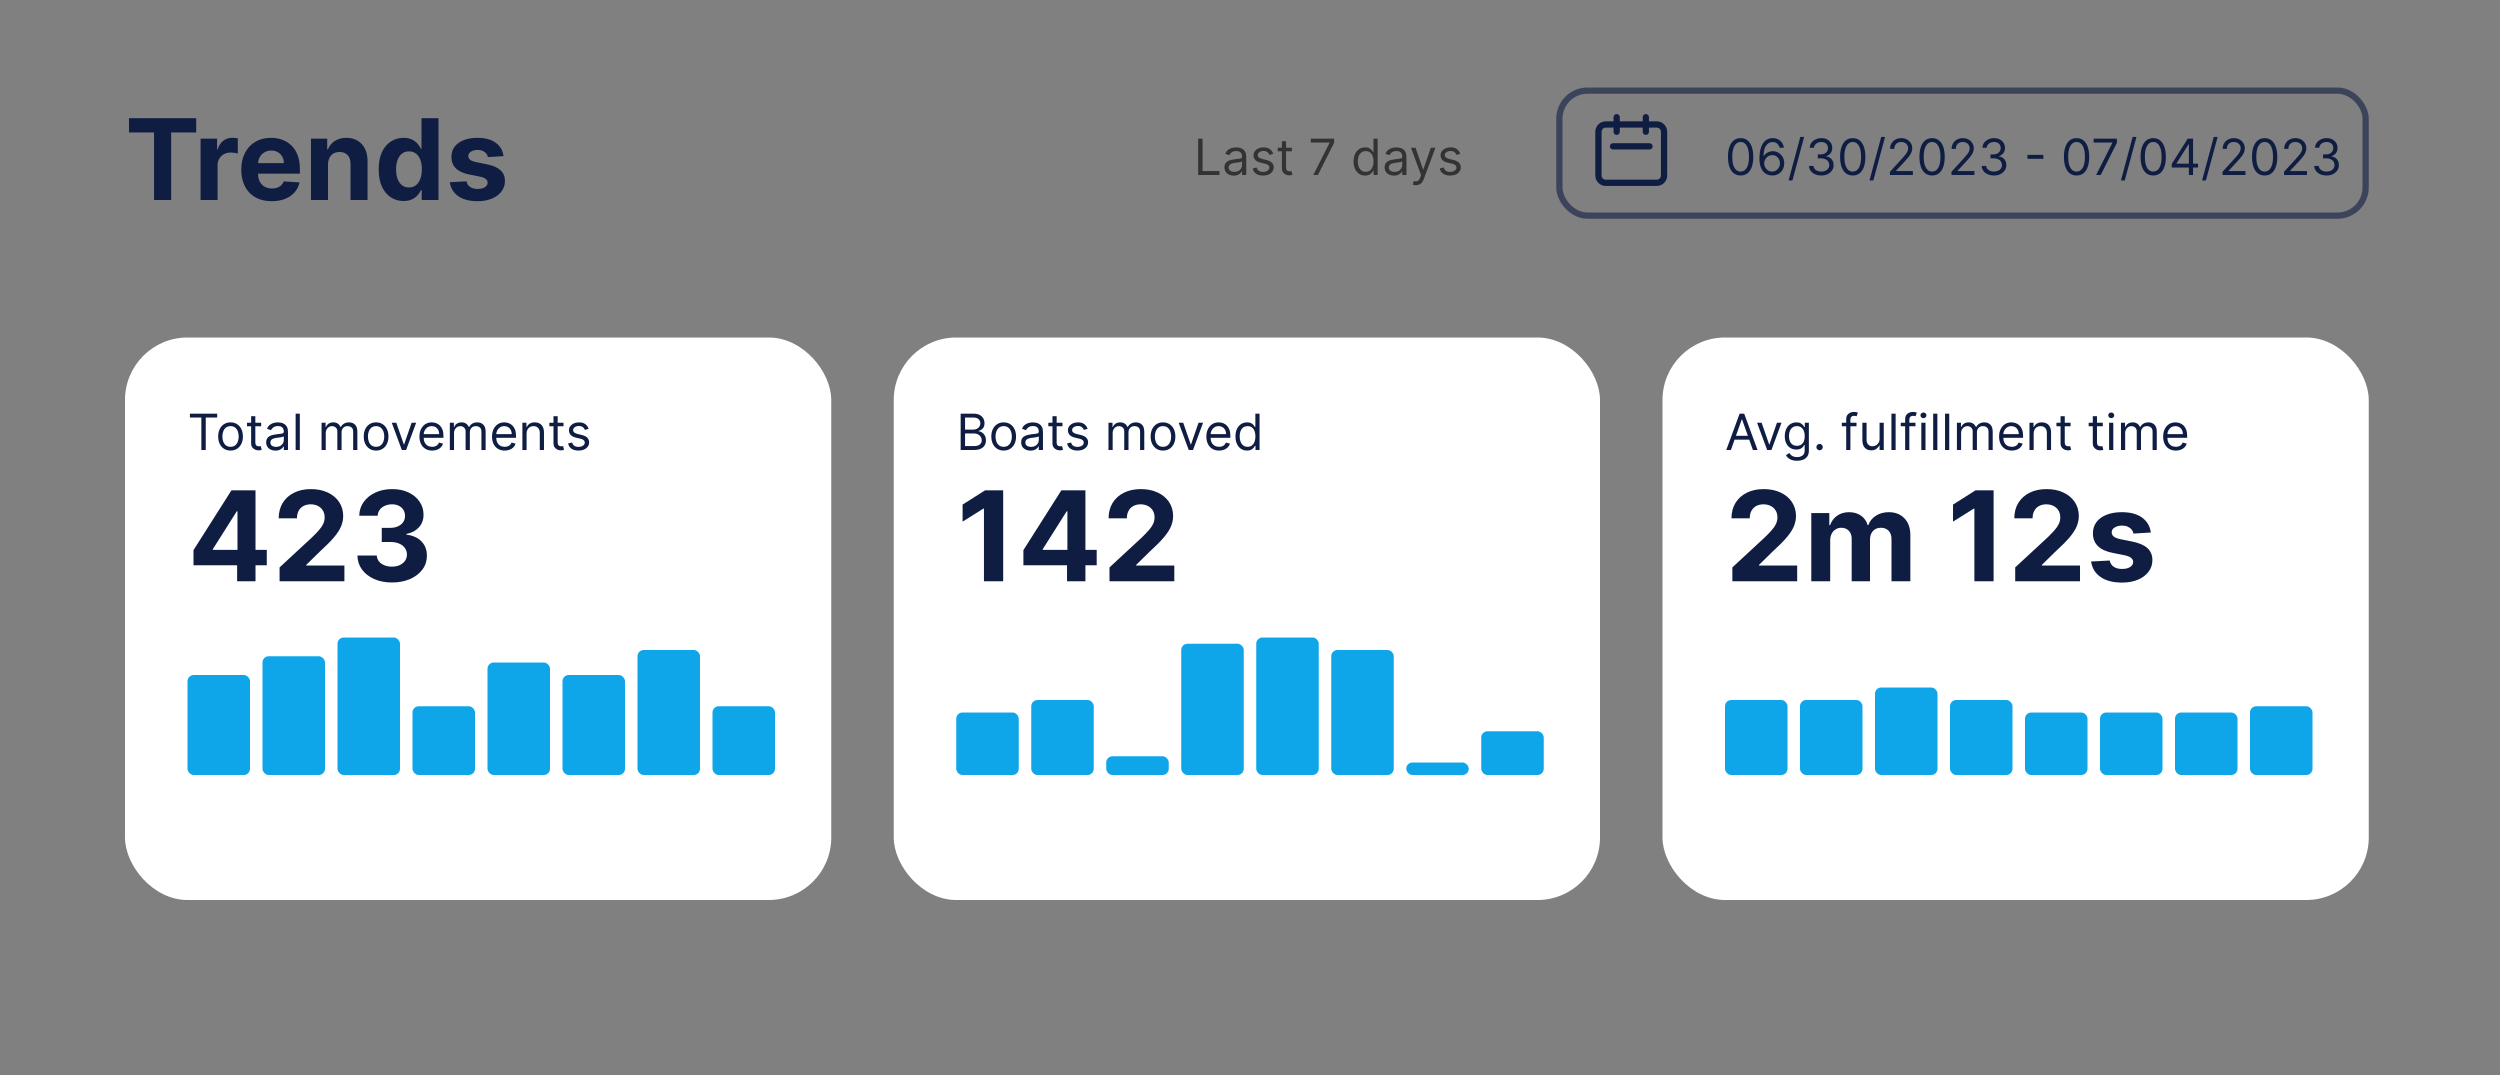 <svg width="400" height="172" viewBox="0 0 400 172" fill="none" xmlns="http://www.w3.org/2000/svg">
<rect x="0" y="0" width="400" height="172" fill="#808080" stroke="none"/>
<rect x="20" y="54" width="113" height="90" rx="10" fill="white"/>
<rect x="143" y="54" width="113" height="90" rx="10" fill="white"/>
<rect x="266" y="54" width="113" height="90" rx="10" fill="white"/>
<path d="M20.639 21.191V18.909H31.391V21.191H27.383V32H24.647V21.191H20.639ZM32.091 32V22.182H34.73V23.895H34.833C35.012 23.285 35.312 22.825 35.734 22.514C36.156 22.199 36.642 22.041 37.191 22.041C37.328 22.041 37.475 22.05 37.633 22.067C37.79 22.084 37.929 22.107 38.048 22.137V24.553C37.92 24.515 37.743 24.481 37.517 24.451C37.291 24.421 37.085 24.406 36.897 24.406C36.497 24.406 36.139 24.494 35.824 24.668C35.512 24.839 35.265 25.077 35.082 25.384C34.903 25.691 34.814 26.045 34.814 26.445V32H32.091ZM43.473 32.192C42.463 32.192 41.594 31.987 40.865 31.578C40.141 31.165 39.583 30.581 39.191 29.827C38.798 29.068 38.602 28.171 38.602 27.136C38.602 26.126 38.798 25.239 39.191 24.477C39.583 23.714 40.134 23.119 40.846 22.693C41.562 22.267 42.401 22.054 43.364 22.054C44.012 22.054 44.615 22.158 45.173 22.367C45.736 22.572 46.226 22.881 46.644 23.294C47.066 23.707 47.394 24.227 47.628 24.854C47.862 25.476 47.98 26.204 47.98 27.04V27.788H39.689V26.1H45.416C45.416 25.708 45.331 25.361 45.161 25.058C44.99 24.756 44.754 24.519 44.451 24.349C44.153 24.174 43.806 24.087 43.409 24.087C42.996 24.087 42.629 24.183 42.31 24.374C41.995 24.562 41.747 24.815 41.568 25.135C41.389 25.45 41.298 25.802 41.294 26.19V27.794C41.294 28.28 41.383 28.7 41.562 29.053C41.745 29.407 42.003 29.68 42.335 29.871C42.668 30.063 43.062 30.159 43.518 30.159C43.821 30.159 44.097 30.116 44.349 30.031C44.6 29.946 44.816 29.818 44.995 29.648C45.173 29.477 45.31 29.268 45.404 29.021L47.922 29.188C47.794 29.793 47.532 30.321 47.136 30.773C46.744 31.22 46.237 31.57 45.614 31.821C44.997 32.068 44.283 32.192 43.473 32.192ZM52.48 26.324V32H49.757V22.182H52.352V23.914H52.467C52.684 23.343 53.048 22.891 53.56 22.559C54.071 22.222 54.691 22.054 55.42 22.054C56.102 22.054 56.696 22.203 57.203 22.501C57.71 22.8 58.105 23.226 58.386 23.78C58.667 24.329 58.808 24.986 58.808 25.749V32H56.085V26.234C56.089 25.634 55.935 25.165 55.624 24.828C55.313 24.487 54.885 24.317 54.34 24.317C53.973 24.317 53.649 24.396 53.368 24.553C53.091 24.711 52.874 24.941 52.716 25.244C52.563 25.542 52.484 25.902 52.48 26.324ZM64.572 32.16C63.826 32.16 63.151 31.968 62.545 31.584C61.945 31.197 61.467 30.628 61.114 29.878C60.764 29.124 60.59 28.199 60.59 27.104C60.59 25.979 60.771 25.043 61.133 24.298C61.495 23.548 61.977 22.987 62.577 22.616C63.182 22.241 63.845 22.054 64.565 22.054C65.115 22.054 65.573 22.148 65.94 22.335C66.31 22.518 66.609 22.749 66.835 23.026C67.065 23.298 67.239 23.567 67.359 23.831H67.442V18.909H70.158V32H67.474V30.428H67.359C67.231 30.7 67.05 30.971 66.815 31.239C66.585 31.504 66.285 31.723 65.914 31.898C65.548 32.072 65.1 32.16 64.572 32.16ZM65.435 29.993C65.874 29.993 66.244 29.874 66.547 29.635C66.854 29.392 67.088 29.053 67.25 28.619C67.416 28.184 67.499 27.675 67.499 27.091C67.499 26.507 67.418 26 67.256 25.57C67.094 25.139 66.86 24.807 66.553 24.572C66.246 24.338 65.874 24.221 65.435 24.221C64.987 24.221 64.61 24.342 64.303 24.585C63.996 24.828 63.764 25.165 63.606 25.595C63.449 26.026 63.37 26.524 63.37 27.091C63.37 27.662 63.449 28.167 63.606 28.606C63.769 29.041 64.001 29.381 64.303 29.629C64.61 29.871 64.987 29.993 65.435 29.993ZM80.566 24.982L78.073 25.135C78.031 24.922 77.939 24.73 77.799 24.56C77.658 24.385 77.472 24.246 77.242 24.144C77.016 24.038 76.746 23.984 76.431 23.984C76.009 23.984 75.653 24.074 75.363 24.253C75.073 24.428 74.928 24.662 74.928 24.956C74.928 25.19 75.022 25.389 75.21 25.55C75.397 25.712 75.719 25.842 76.175 25.94L77.952 26.298C78.906 26.494 79.618 26.81 80.087 27.244C80.556 27.679 80.79 28.25 80.79 28.957C80.79 29.601 80.6 30.166 80.221 30.651C79.846 31.137 79.33 31.516 78.674 31.789C78.022 32.057 77.27 32.192 76.418 32.192C75.118 32.192 74.083 31.921 73.311 31.38C72.544 30.834 72.095 30.093 71.963 29.155L74.641 29.015C74.722 29.411 74.918 29.714 75.229 29.923C75.54 30.127 75.938 30.229 76.424 30.229C76.901 30.229 77.285 30.138 77.575 29.954C77.869 29.767 78.018 29.526 78.022 29.232C78.018 28.985 77.913 28.783 77.709 28.625C77.504 28.463 77.189 28.34 76.763 28.254L75.063 27.916C74.104 27.724 73.39 27.391 72.921 26.918C72.457 26.445 72.225 25.842 72.225 25.109C72.225 24.479 72.395 23.935 72.736 23.479C73.081 23.023 73.565 22.672 74.187 22.425C74.813 22.178 75.546 22.054 76.386 22.054C77.626 22.054 78.602 22.316 79.313 22.84C80.029 23.364 80.447 24.078 80.566 24.982Z" fill="#0F1D43"/>
<path d="M191.705 28V22.182H192.409V27.375H195.114V28H191.705ZM197.398 28.102C197.121 28.102 196.87 28.05 196.645 27.946C196.42 27.84 196.241 27.688 196.108 27.489C195.975 27.288 195.909 27.046 195.909 26.761C195.909 26.511 195.958 26.309 196.057 26.153C196.155 25.996 196.287 25.873 196.452 25.784C196.616 25.695 196.798 25.629 196.997 25.585C197.198 25.54 197.4 25.504 197.602 25.477C197.867 25.443 198.082 25.418 198.247 25.401C198.414 25.382 198.535 25.35 198.611 25.307C198.688 25.263 198.727 25.188 198.727 25.079V25.057C198.727 24.776 198.651 24.559 198.497 24.403C198.346 24.248 198.116 24.171 197.807 24.171C197.487 24.171 197.236 24.241 197.054 24.381C196.872 24.521 196.744 24.671 196.67 24.829L196.034 24.602C196.148 24.337 196.299 24.131 196.489 23.983C196.68 23.833 196.888 23.729 197.114 23.671C197.341 23.61 197.564 23.579 197.784 23.579C197.924 23.579 198.085 23.597 198.267 23.631C198.451 23.663 198.628 23.73 198.798 23.832C198.971 23.935 199.114 24.089 199.227 24.296C199.341 24.502 199.398 24.778 199.398 25.125V28H198.727V27.409H198.693C198.648 27.504 198.572 27.605 198.466 27.713C198.36 27.821 198.219 27.913 198.043 27.989C197.866 28.064 197.652 28.102 197.398 28.102ZM197.5 27.5C197.765 27.5 197.989 27.448 198.17 27.344C198.354 27.24 198.492 27.105 198.585 26.94C198.68 26.776 198.727 26.602 198.727 26.421V25.807C198.699 25.841 198.636 25.872 198.54 25.901C198.445 25.927 198.335 25.951 198.21 25.972C198.087 25.991 197.967 26.008 197.849 26.023C197.734 26.036 197.64 26.047 197.568 26.057C197.394 26.079 197.231 26.116 197.08 26.168C196.93 26.217 196.809 26.292 196.716 26.392C196.625 26.491 196.58 26.625 196.58 26.796C196.58 27.028 196.666 27.204 196.838 27.324C197.012 27.441 197.233 27.5 197.5 27.5ZM203.712 24.614L203.11 24.784C203.072 24.684 203.016 24.586 202.942 24.491C202.871 24.395 202.772 24.315 202.647 24.253C202.522 24.19 202.362 24.159 202.167 24.159C201.9 24.159 201.677 24.221 201.499 24.344C201.323 24.465 201.235 24.619 201.235 24.807C201.235 24.974 201.296 25.105 201.417 25.202C201.538 25.298 201.728 25.379 201.985 25.443L202.633 25.602C203.023 25.697 203.314 25.842 203.505 26.037C203.696 26.23 203.792 26.479 203.792 26.784C203.792 27.034 203.72 27.258 203.576 27.454C203.434 27.651 203.235 27.807 202.979 27.921C202.724 28.034 202.426 28.091 202.087 28.091C201.642 28.091 201.274 27.994 200.982 27.801C200.691 27.608 200.506 27.326 200.428 26.954L201.065 26.796C201.125 27.03 201.24 27.206 201.408 27.324C201.579 27.441 201.801 27.5 202.076 27.5C202.388 27.5 202.637 27.434 202.82 27.301C203.006 27.167 203.099 27.006 203.099 26.818C203.099 26.667 203.046 26.54 202.94 26.438C202.834 26.333 202.671 26.256 202.451 26.204L201.724 26.034C201.324 25.939 201.031 25.793 200.843 25.594C200.657 25.393 200.565 25.142 200.565 24.841C200.565 24.595 200.634 24.377 200.772 24.188C200.912 23.998 201.103 23.849 201.343 23.741C201.585 23.634 201.86 23.579 202.167 23.579C202.599 23.579 202.938 23.674 203.184 23.864C203.432 24.053 203.608 24.303 203.712 24.614ZM206.699 23.636V24.204H204.438V23.636H206.699ZM205.097 22.591H205.767V26.75C205.767 26.939 205.795 27.081 205.849 27.176C205.906 27.269 205.978 27.331 206.065 27.364C206.154 27.394 206.248 27.409 206.347 27.409C206.42 27.409 206.481 27.405 206.528 27.398C206.576 27.388 206.614 27.381 206.642 27.375L206.778 27.977C206.733 27.994 206.67 28.011 206.588 28.028C206.507 28.047 206.403 28.057 206.278 28.057C206.089 28.057 205.903 28.016 205.722 27.935C205.542 27.853 205.392 27.729 205.273 27.562C205.155 27.396 205.097 27.186 205.097 26.932V22.591ZM210.128 28L212.73 22.852V22.807H209.73V22.182H213.457V22.841L210.866 28H210.128ZM218.425 28.091C218.062 28.091 217.741 27.999 217.462 27.815C217.184 27.63 216.966 27.368 216.809 27.031C216.652 26.692 216.573 26.292 216.573 25.829C216.573 25.371 216.652 24.974 216.809 24.636C216.966 24.299 217.185 24.039 217.465 23.855C217.746 23.671 218.069 23.579 218.437 23.579C218.721 23.579 218.945 23.627 219.11 23.722C219.277 23.814 219.404 23.921 219.491 24.04C219.58 24.157 219.649 24.254 219.698 24.329H219.755V22.182H220.425V28H219.778V27.329H219.698C219.649 27.409 219.579 27.509 219.488 27.631C219.397 27.75 219.267 27.857 219.099 27.952C218.93 28.044 218.706 28.091 218.425 28.091ZM218.516 27.489C218.785 27.489 219.013 27.419 219.198 27.278C219.384 27.136 219.525 26.94 219.621 26.69C219.718 26.438 219.766 26.148 219.766 25.818C219.766 25.492 219.719 25.207 219.624 24.963C219.53 24.717 219.389 24.526 219.204 24.389C219.018 24.251 218.789 24.182 218.516 24.182C218.232 24.182 217.996 24.255 217.806 24.401C217.619 24.544 217.478 24.741 217.383 24.989C217.29 25.235 217.244 25.511 217.244 25.818C217.244 26.129 217.291 26.411 217.386 26.665C217.482 26.917 217.624 27.117 217.812 27.267C218.001 27.415 218.236 27.489 218.516 27.489ZM223.031 28.102C222.754 28.102 222.503 28.05 222.278 27.946C222.052 27.84 221.873 27.688 221.741 27.489C221.608 27.288 221.542 27.046 221.542 26.761C221.542 26.511 221.591 26.309 221.69 26.153C221.788 25.996 221.92 25.873 222.085 25.784C222.249 25.695 222.431 25.629 222.63 25.585C222.831 25.54 223.032 25.504 223.235 25.477C223.5 25.443 223.715 25.418 223.88 25.401C224.047 25.382 224.168 25.35 224.244 25.307C224.321 25.263 224.36 25.188 224.36 25.079V25.057C224.36 24.776 224.283 24.559 224.13 24.403C223.978 24.248 223.748 24.171 223.44 24.171C223.12 24.171 222.869 24.241 222.687 24.381C222.505 24.521 222.377 24.671 222.303 24.829L221.667 24.602C221.781 24.337 221.932 24.131 222.121 23.983C222.313 23.833 222.521 23.729 222.746 23.671C222.974 23.61 223.197 23.579 223.417 23.579C223.557 23.579 223.718 23.597 223.9 23.631C224.084 23.663 224.261 23.73 224.431 23.832C224.603 23.935 224.746 24.089 224.86 24.296C224.974 24.502 225.031 24.778 225.031 25.125V28H224.36V27.409H224.326C224.281 27.504 224.205 27.605 224.099 27.713C223.993 27.821 223.852 27.913 223.675 27.989C223.499 28.064 223.284 28.102 223.031 28.102ZM223.133 27.5C223.398 27.5 223.621 27.448 223.803 27.344C223.987 27.24 224.125 27.105 224.218 26.94C224.313 26.776 224.36 26.602 224.36 26.421V25.807C224.332 25.841 224.269 25.872 224.173 25.901C224.078 25.927 223.968 25.951 223.843 25.972C223.72 25.991 223.6 26.008 223.482 26.023C223.367 26.036 223.273 26.047 223.201 26.057C223.027 26.079 222.864 26.116 222.712 26.168C222.563 26.217 222.442 26.292 222.349 26.392C222.258 26.491 222.212 26.625 222.212 26.796C222.212 27.028 222.299 27.204 222.471 27.324C222.645 27.441 222.866 27.5 223.133 27.5ZM226.53 29.636C226.416 29.636 226.315 29.627 226.226 29.608C226.137 29.591 226.075 29.574 226.041 29.557L226.212 28.966C226.375 29.008 226.518 29.023 226.643 29.011C226.768 29 226.879 28.944 226.976 28.844C227.074 28.745 227.164 28.585 227.246 28.364L227.371 28.023L225.757 23.636H226.484L227.689 27.114H227.734L228.939 23.636H229.666L227.814 28.636C227.731 28.862 227.627 29.048 227.504 29.196C227.381 29.346 227.238 29.456 227.075 29.528C226.914 29.6 226.732 29.636 226.53 29.636ZM233.642 24.614L233.04 24.784C233.002 24.684 232.946 24.586 232.872 24.491C232.8 24.395 232.702 24.315 232.577 24.253C232.452 24.19 232.292 24.159 232.097 24.159C231.83 24.159 231.607 24.221 231.429 24.344C231.253 24.465 231.165 24.619 231.165 24.807C231.165 24.974 231.225 25.105 231.347 25.202C231.468 25.298 231.657 25.379 231.915 25.443L232.562 25.602C232.953 25.697 233.243 25.842 233.435 26.037C233.626 26.23 233.722 26.479 233.722 26.784C233.722 27.034 233.65 27.258 233.506 27.454C233.364 27.651 233.165 27.807 232.909 27.921C232.653 28.034 232.356 28.091 232.017 28.091C231.572 28.091 231.204 27.994 230.912 27.801C230.62 27.608 230.436 27.326 230.358 26.954L230.994 26.796C231.055 27.03 231.17 27.206 231.338 27.324C231.509 27.441 231.731 27.5 232.006 27.5C232.318 27.5 232.566 27.434 232.75 27.301C232.936 27.167 233.028 27.006 233.028 26.818C233.028 26.667 232.975 26.54 232.869 26.438C232.763 26.333 232.6 26.256 232.381 26.204L231.653 26.034C231.254 25.939 230.96 25.793 230.773 25.594C230.587 25.393 230.494 25.142 230.494 24.841C230.494 24.595 230.563 24.377 230.702 24.188C230.842 23.998 231.032 23.849 231.273 23.741C231.515 23.634 231.79 23.579 232.097 23.579C232.528 23.579 232.867 23.674 233.114 23.864C233.362 24.053 233.538 24.303 233.642 24.614Z" fill="black" fill-opacity="0.6"/>
<path d="M30.386 66.807V66.182H34.75V66.807H32.92V72H32.216V66.807H30.386ZM36.886 72.091C36.492 72.091 36.147 71.997 35.849 71.81C35.554 71.622 35.323 71.36 35.156 71.023C34.992 70.686 34.909 70.292 34.909 69.841C34.909 69.386 34.992 68.99 35.156 68.651C35.323 68.312 35.554 68.048 35.849 67.861C36.147 67.673 36.492 67.579 36.886 67.579C37.28 67.579 37.625 67.673 37.92 67.861C38.218 68.048 38.449 68.312 38.614 68.651C38.78 68.99 38.864 69.386 38.864 69.841C38.864 70.292 38.78 70.686 38.614 71.023C38.449 71.36 38.218 71.622 37.92 71.81C37.625 71.997 37.28 72.091 36.886 72.091ZM36.886 71.489C37.186 71.489 37.432 71.412 37.625 71.258C37.818 71.105 37.961 70.903 38.054 70.653C38.147 70.403 38.193 70.133 38.193 69.841C38.193 69.549 38.147 69.278 38.054 69.026C37.961 68.774 37.818 68.57 37.625 68.415C37.432 68.26 37.186 68.182 36.886 68.182C36.587 68.182 36.341 68.26 36.148 68.415C35.955 68.57 35.812 68.774 35.719 69.026C35.626 69.278 35.58 69.549 35.58 69.841C35.58 70.133 35.626 70.403 35.719 70.653C35.812 70.903 35.955 71.105 36.148 71.258C36.341 71.412 36.587 71.489 36.886 71.489ZM41.785 67.636V68.204H39.523V67.636H41.785ZM40.182 66.591H40.853V70.75C40.853 70.939 40.88 71.081 40.935 71.176C40.992 71.269 41.064 71.331 41.151 71.364C41.24 71.394 41.334 71.409 41.432 71.409C41.506 71.409 41.567 71.405 41.614 71.398C41.662 71.388 41.7 71.381 41.728 71.375L41.864 71.977C41.819 71.994 41.755 72.011 41.674 72.028C41.593 72.047 41.489 72.057 41.364 72.057C41.175 72.057 40.989 72.016 40.807 71.935C40.628 71.853 40.478 71.729 40.359 71.562C40.241 71.396 40.182 71.186 40.182 70.932V66.591ZM44.077 72.102C43.801 72.102 43.55 72.05 43.325 71.946C43.099 71.84 42.92 71.688 42.788 71.489C42.655 71.288 42.589 71.046 42.589 70.761C42.589 70.511 42.638 70.309 42.736 70.153C42.835 69.996 42.967 69.873 43.131 69.784C43.296 69.695 43.478 69.629 43.677 69.585C43.878 69.54 44.079 69.504 44.282 69.477C44.547 69.443 44.762 69.418 44.927 69.401C45.093 69.382 45.215 69.35 45.291 69.307C45.368 69.263 45.407 69.188 45.407 69.079V69.057C45.407 68.776 45.33 68.559 45.177 68.403C45.025 68.248 44.795 68.171 44.486 68.171C44.166 68.171 43.916 68.24 43.734 68.381C43.552 68.521 43.424 68.671 43.35 68.829L42.714 68.602C42.827 68.337 42.979 68.131 43.168 67.983C43.36 67.833 43.568 67.729 43.793 67.671C44.021 67.61 44.244 67.579 44.464 67.579C44.604 67.579 44.765 67.597 44.947 67.631C45.13 67.663 45.307 67.73 45.478 67.832C45.65 67.935 45.793 68.089 45.907 68.296C46.021 68.502 46.077 68.778 46.077 69.125V72H45.407V71.409H45.373C45.327 71.504 45.252 71.605 45.146 71.713C45.039 71.821 44.898 71.913 44.722 71.989C44.546 72.064 44.331 72.102 44.077 72.102ZM44.18 71.5C44.445 71.5 44.668 71.448 44.85 71.344C45.034 71.24 45.172 71.105 45.265 70.94C45.36 70.776 45.407 70.602 45.407 70.421V69.807C45.379 69.841 45.316 69.872 45.219 69.901C45.125 69.927 45.015 69.951 44.89 69.972C44.767 69.99 44.647 70.008 44.529 70.023C44.414 70.036 44.32 70.047 44.248 70.057C44.074 70.079 43.911 70.117 43.759 70.168C43.61 70.217 43.488 70.292 43.396 70.392C43.305 70.49 43.259 70.625 43.259 70.796C43.259 71.028 43.345 71.204 43.518 71.324C43.692 71.441 43.913 71.5 44.18 71.5ZM47.972 66.182V72H47.301V66.182H47.972ZM51.45 72V67.636H52.097V68.318H52.154C52.245 68.085 52.392 67.904 52.594 67.776C52.797 67.645 53.041 67.579 53.325 67.579C53.612 67.579 53.852 67.645 54.043 67.776C54.236 67.904 54.387 68.085 54.495 68.318H54.541C54.652 68.093 54.82 67.914 55.043 67.781C55.267 67.647 55.535 67.579 55.847 67.579C56.237 67.579 56.557 67.702 56.805 67.946C57.053 68.188 57.177 68.566 57.177 69.079V72H56.506V69.079C56.506 68.758 56.418 68.528 56.242 68.389C56.066 68.251 55.859 68.182 55.62 68.182C55.313 68.182 55.075 68.275 54.907 68.46C54.738 68.644 54.654 68.877 54.654 69.159V72H53.972V69.011C53.972 68.763 53.892 68.563 53.731 68.412C53.57 68.258 53.362 68.182 53.109 68.182C52.934 68.182 52.772 68.228 52.62 68.321C52.47 68.414 52.349 68.543 52.256 68.707C52.166 68.87 52.12 69.059 52.12 69.273V72H51.45ZM60.175 72.091C59.782 72.091 59.436 71.997 59.139 71.81C58.843 71.622 58.612 71.36 58.445 71.023C58.281 70.686 58.198 70.292 58.198 69.841C58.198 69.386 58.281 68.99 58.445 68.651C58.612 68.312 58.843 68.048 59.139 67.861C59.436 67.673 59.782 67.579 60.175 67.579C60.569 67.579 60.914 67.673 61.209 67.861C61.507 68.048 61.738 68.312 61.903 68.651C62.069 68.99 62.153 69.386 62.153 69.841C62.153 70.292 62.069 70.686 61.903 71.023C61.738 71.36 61.507 71.622 61.209 71.81C60.914 71.997 60.569 72.091 60.175 72.091ZM60.175 71.489C60.475 71.489 60.721 71.412 60.914 71.258C61.107 71.105 61.25 70.903 61.343 70.653C61.436 70.403 61.482 70.133 61.482 69.841C61.482 69.549 61.436 69.278 61.343 69.026C61.25 68.774 61.107 68.57 60.914 68.415C60.721 68.26 60.475 68.182 60.175 68.182C59.876 68.182 59.63 68.26 59.437 68.415C59.244 68.57 59.101 68.774 59.008 69.026C58.915 69.278 58.869 69.549 58.869 69.841C58.869 70.133 58.915 70.403 59.008 70.653C59.101 70.903 59.244 71.105 59.437 71.258C59.63 71.412 59.876 71.489 60.175 71.489ZM66.588 67.636L64.974 72H64.293L62.679 67.636H63.406L64.611 71.114H64.656L65.861 67.636H66.588ZM69.146 72.091C68.726 72.091 68.363 71.998 68.058 71.812C67.755 71.625 67.521 71.364 67.356 71.028C67.194 70.691 67.112 70.299 67.112 69.852C67.112 69.405 67.194 69.011 67.356 68.671C67.521 68.328 67.751 68.061 68.044 67.869C68.34 67.676 68.684 67.579 69.078 67.579C69.305 67.579 69.53 67.617 69.751 67.693C69.973 67.769 70.175 67.892 70.356 68.062C70.538 68.231 70.683 68.454 70.791 68.733C70.899 69.011 70.953 69.354 70.953 69.761V70.046H67.59V69.466H70.271C70.271 69.22 70.222 69 70.124 68.807C70.027 68.614 69.889 68.461 69.709 68.349C69.531 68.238 69.32 68.182 69.078 68.182C68.811 68.182 68.58 68.248 68.385 68.381C68.192 68.511 68.043 68.682 67.939 68.892C67.835 69.102 67.783 69.328 67.783 69.568V69.954C67.783 70.284 67.84 70.563 67.953 70.793C68.069 71.02 68.229 71.193 68.433 71.312C68.638 71.43 68.876 71.489 69.146 71.489C69.322 71.489 69.481 71.464 69.624 71.415C69.767 71.364 69.892 71.288 69.996 71.188C70.1 71.085 70.18 70.958 70.237 70.807L70.885 70.989C70.817 71.208 70.702 71.401 70.541 71.568C70.38 71.733 70.181 71.862 69.945 71.954C69.708 72.046 69.442 72.091 69.146 72.091ZM71.973 72V67.636H72.621V68.318H72.678C72.769 68.085 72.915 67.904 73.118 67.776C73.32 67.645 73.564 67.579 73.848 67.579C74.136 67.579 74.376 67.645 74.567 67.776C74.76 67.904 74.91 68.085 75.019 68.318H75.064C75.176 68.093 75.343 67.914 75.567 67.781C75.79 67.647 76.058 67.579 76.371 67.579C76.761 67.579 77.08 67.702 77.328 67.946C77.576 68.188 77.7 68.566 77.7 69.079V72H77.03V69.079C77.03 68.758 76.942 68.528 76.766 68.389C76.59 68.251 76.382 68.182 76.144 68.182C75.837 68.182 75.599 68.275 75.43 68.46C75.262 68.644 75.178 68.877 75.178 69.159V72H74.496V69.011C74.496 68.763 74.415 68.563 74.254 68.412C74.093 68.258 73.886 68.182 73.632 68.182C73.458 68.182 73.295 68.228 73.144 68.321C72.994 68.414 72.873 68.543 72.78 68.707C72.689 68.87 72.644 69.059 72.644 69.273V72H71.973ZM80.756 72.091C80.335 72.091 79.972 71.998 79.668 71.812C79.365 71.625 79.131 71.364 78.966 71.028C78.803 70.691 78.722 70.299 78.722 69.852C78.722 69.405 78.803 69.011 78.966 68.671C79.131 68.328 79.36 68.061 79.653 67.869C79.949 67.676 80.294 67.579 80.688 67.579C80.915 67.579 81.139 67.617 81.361 67.693C81.582 67.769 81.784 67.892 81.966 68.062C82.148 68.231 82.293 68.454 82.401 68.733C82.508 69.011 82.562 69.354 82.562 69.761V70.046H79.199V69.466H81.881C81.881 69.22 81.831 69 81.733 68.807C81.636 68.614 81.498 68.461 81.318 68.349C81.14 68.238 80.93 68.182 80.688 68.182C80.421 68.182 80.189 68.248 79.994 68.381C79.801 68.511 79.653 68.682 79.548 68.892C79.444 69.102 79.392 69.328 79.392 69.568V69.954C79.392 70.284 79.449 70.563 79.562 70.793C79.678 71.02 79.838 71.193 80.043 71.312C80.247 71.43 80.485 71.489 80.756 71.489C80.932 71.489 81.091 71.464 81.233 71.415C81.377 71.364 81.501 71.288 81.605 71.188C81.709 71.085 81.79 70.958 81.847 70.807L82.494 70.989C82.426 71.208 82.312 71.401 82.151 71.568C81.99 71.733 81.791 71.862 81.554 71.954C81.317 72.046 81.051 72.091 80.756 72.091ZM84.253 69.375V72H83.582V67.636H84.23V68.318H84.287C84.389 68.097 84.544 67.919 84.753 67.784C84.961 67.648 85.23 67.579 85.56 67.579C85.855 67.579 86.114 67.64 86.335 67.761C86.557 67.881 86.729 68.062 86.852 68.307C86.975 68.549 87.037 68.856 87.037 69.227V72H86.367V69.273C86.367 68.93 86.278 68.663 86.099 68.472C85.921 68.278 85.677 68.182 85.367 68.182C85.153 68.182 84.961 68.228 84.793 68.321C84.626 68.414 84.494 68.549 84.398 68.727C84.301 68.905 84.253 69.121 84.253 69.375ZM90.16 67.636V68.204H87.898V67.636H90.16ZM88.558 66.591H89.228V70.75C89.228 70.939 89.255 71.081 89.31 71.176C89.367 71.269 89.439 71.331 89.526 71.364C89.615 71.394 89.709 71.409 89.808 71.409C89.881 71.409 89.942 71.405 89.989 71.398C90.037 71.388 90.075 71.381 90.103 71.375L90.239 71.977C90.194 71.994 90.13 72.011 90.049 72.028C89.968 72.047 89.864 72.057 89.739 72.057C89.55 72.057 89.364 72.016 89.183 71.935C89.003 71.853 88.853 71.729 88.734 71.562C88.616 71.396 88.558 71.186 88.558 70.932V66.591ZM94.181 68.614L93.579 68.784C93.541 68.684 93.485 68.586 93.411 68.492C93.339 68.395 93.241 68.315 93.116 68.253C92.991 68.19 92.831 68.159 92.636 68.159C92.369 68.159 92.146 68.221 91.968 68.344C91.792 68.465 91.704 68.619 91.704 68.807C91.704 68.974 91.764 69.105 91.886 69.202C92.007 69.298 92.196 69.379 92.454 69.443L93.102 69.602C93.492 69.697 93.782 69.842 93.974 70.037C94.165 70.23 94.261 70.479 94.261 70.784C94.261 71.034 94.189 71.258 94.045 71.454C93.903 71.651 93.704 71.807 93.448 71.921C93.192 72.034 92.895 72.091 92.556 72.091C92.111 72.091 91.743 71.994 91.451 71.801C91.159 71.608 90.975 71.326 90.897 70.954L91.533 70.796C91.594 71.03 91.709 71.206 91.877 71.324C92.048 71.441 92.27 71.5 92.545 71.5C92.857 71.5 93.105 71.434 93.289 71.301C93.475 71.167 93.567 71.006 93.567 70.818C93.567 70.667 93.514 70.54 93.408 70.438C93.302 70.333 93.139 70.256 92.92 70.204L92.192 70.034C91.793 69.939 91.499 69.793 91.312 69.594C91.126 69.393 91.033 69.142 91.033 68.841C91.033 68.595 91.103 68.377 91.241 68.188C91.381 67.998 91.571 67.849 91.812 67.742C92.054 67.633 92.329 67.579 92.636 67.579C93.067 67.579 93.406 67.674 93.653 67.864C93.901 68.053 94.077 68.303 94.181 68.614Z" fill="#0F1D43"/>
<path d="M30.959 90.443V88.021L37.031 78.454H39.119V81.807H37.883L34.055 87.865V87.979H42.685V90.443H30.959ZM37.94 93V89.704L37.997 88.632V78.454H40.881V93H37.94ZM44.734 93V90.784L49.911 85.99C50.352 85.564 50.721 85.18 51.019 84.84C51.322 84.499 51.552 84.165 51.708 83.838C51.864 83.507 51.943 83.149 51.943 82.766C51.943 82.34 51.845 81.972 51.651 81.665C51.457 81.352 51.192 81.113 50.856 80.947C50.52 80.777 50.139 80.692 49.712 80.692C49.267 80.692 48.879 80.782 48.548 80.962C48.216 81.142 47.961 81.4 47.781 81.736C47.601 82.072 47.511 82.472 47.511 82.936H44.592C44.592 81.984 44.807 81.158 45.238 80.457C45.669 79.757 46.273 79.215 47.049 78.831C47.825 78.447 48.72 78.256 49.734 78.256C50.775 78.256 51.682 78.44 52.454 78.81C53.23 79.174 53.834 79.681 54.265 80.329C54.696 80.978 54.911 81.722 54.911 82.56C54.911 83.109 54.802 83.651 54.584 84.186C54.371 84.721 53.99 85.315 53.441 85.969C52.892 86.617 52.118 87.396 51.119 88.305L48.995 90.386V90.486H55.103V93H44.734ZM62.708 93.199C61.647 93.199 60.703 93.017 59.874 92.652C59.05 92.283 58.399 91.776 57.921 91.132C57.447 90.483 57.203 89.735 57.189 88.888H60.286C60.305 89.243 60.421 89.555 60.634 89.825C60.852 90.09 61.141 90.296 61.5 90.443C61.86 90.59 62.265 90.663 62.715 90.663C63.184 90.663 63.598 90.581 63.958 90.415C64.318 90.249 64.599 90.019 64.803 89.726C65.007 89.432 65.108 89.094 65.108 88.71C65.108 88.322 64.999 87.979 64.782 87.68C64.569 87.377 64.261 87.141 63.858 86.97C63.461 86.8 62.987 86.715 62.438 86.715H61.081V84.456H62.438C62.902 84.456 63.311 84.376 63.666 84.215C64.026 84.053 64.306 83.831 64.505 83.547C64.704 83.258 64.803 82.922 64.803 82.538C64.803 82.174 64.715 81.854 64.54 81.579C64.37 81.3 64.128 81.082 63.816 80.926C63.508 80.77 63.148 80.692 62.736 80.692C62.319 80.692 61.938 80.767 61.593 80.919C61.247 81.066 60.97 81.276 60.762 81.551C60.553 81.826 60.442 82.148 60.428 82.517H57.48C57.495 81.679 57.734 80.94 58.198 80.301C58.662 79.662 59.287 79.162 60.073 78.803C60.864 78.438 61.756 78.256 62.75 78.256C63.754 78.256 64.632 78.438 65.385 78.803C66.138 79.167 66.723 79.66 67.14 80.28C67.561 80.895 67.769 81.587 67.765 82.354C67.769 83.168 67.516 83.847 67.005 84.392C66.498 84.937 65.838 85.282 65.023 85.429V85.543C66.093 85.68 66.908 86.052 67.466 86.658C68.03 87.259 68.309 88.012 68.304 88.916C68.309 89.745 68.07 90.481 67.587 91.125C67.109 91.769 66.448 92.276 65.606 92.645C64.763 93.014 63.797 93.199 62.708 93.199Z" fill="#0F1D43"/>
<path d="M160.507 78.454V93H157.432V81.374H157.347L154.016 83.462V80.734L157.616 78.454H160.507ZM163.744 90.443V88.021L169.816 78.454H171.904V81.807H170.669L166.841 87.865V87.979H175.47V90.443H163.744ZM170.725 93V89.704L170.782 88.632V78.454H173.666V93H170.725ZM177.519 93V90.784L182.696 85.99C183.137 85.564 183.506 85.18 183.804 84.84C184.107 84.499 184.337 84.165 184.493 83.838C184.65 83.507 184.728 83.149 184.728 82.766C184.728 82.34 184.631 81.972 184.436 81.665C184.242 81.352 183.977 81.113 183.641 80.947C183.305 80.777 182.924 80.692 182.498 80.692C182.052 80.692 181.664 80.782 181.333 80.962C181.001 81.142 180.746 81.4 180.566 81.736C180.386 82.072 180.296 82.472 180.296 82.936H177.377C177.377 81.984 177.592 81.158 178.023 80.457C178.454 79.757 179.058 79.215 179.834 78.831C180.611 78.447 181.506 78.256 182.519 78.256C183.56 78.256 184.467 78.44 185.239 78.81C186.016 79.174 186.619 79.681 187.05 80.329C187.481 80.978 187.696 81.722 187.696 82.56C187.696 83.109 187.587 83.651 187.37 84.186C187.157 84.721 186.775 85.315 186.226 85.969C185.677 86.617 184.903 87.396 183.904 88.305L181.78 90.386V90.486H187.888V93H177.519Z" fill="#0F1D43"/>
<path d="M277.179 93V90.784L282.357 85.99C282.797 85.564 283.166 85.18 283.464 84.84C283.768 84.499 283.997 84.165 284.153 83.838C284.31 83.507 284.388 83.149 284.388 82.766C284.388 82.34 284.291 81.972 284.097 81.665C283.902 81.352 283.637 81.113 283.301 80.947C282.965 80.777 282.584 80.692 282.158 80.692C281.713 80.692 281.324 80.782 280.993 80.962C280.661 81.142 280.406 81.4 280.226 81.736C280.046 82.072 279.956 82.472 279.956 82.936H277.037C277.037 81.984 277.252 81.158 277.683 80.457C278.114 79.757 278.718 79.215 279.494 78.831C280.271 78.447 281.166 78.256 282.179 78.256C283.221 78.256 284.127 78.44 284.899 78.81C285.676 79.174 286.279 79.681 286.71 80.329C287.141 80.978 287.357 81.722 287.357 82.56C287.357 83.109 287.248 83.651 287.03 84.186C286.817 84.721 286.436 85.315 285.886 85.969C285.337 86.617 284.563 87.396 283.564 88.305L281.44 90.386V90.486H287.548V93H277.179ZM289.805 93V82.091H292.689V84.016H292.816C293.044 83.376 293.422 82.872 293.953 82.503C294.483 82.133 295.118 81.949 295.856 81.949C296.604 81.949 297.241 82.136 297.767 82.51C298.292 82.879 298.643 83.381 298.818 84.016H298.931C299.154 83.391 299.556 82.891 300.139 82.517C300.726 82.138 301.42 81.949 302.22 81.949C303.238 81.949 304.064 82.273 304.699 82.922C305.338 83.566 305.657 84.48 305.657 85.663V93H302.639V86.26C302.639 85.654 302.478 85.199 302.156 84.896C301.834 84.593 301.431 84.442 300.949 84.442C300.399 84.442 299.971 84.617 299.663 84.967C299.355 85.313 299.201 85.77 299.201 86.338V93H296.268V86.196C296.268 85.661 296.114 85.235 295.806 84.918C295.503 84.6 295.103 84.442 294.606 84.442C294.27 84.442 293.967 84.527 293.697 84.697C293.432 84.863 293.221 85.097 293.065 85.401C292.909 85.699 292.831 86.049 292.831 86.452V93H289.805ZM318.976 78.454V93H315.901V81.374H315.815L312.484 83.462V80.734L316.085 78.454H318.976ZM322.433 93V90.784L327.61 85.99C328.051 85.564 328.42 85.18 328.718 84.84C329.021 84.499 329.251 84.165 329.407 83.838C329.564 83.507 329.642 83.149 329.642 82.766C329.642 82.34 329.545 81.972 329.35 81.665C329.156 81.352 328.891 81.113 328.555 80.947C328.219 80.777 327.838 80.692 327.412 80.692C326.967 80.692 326.578 80.782 326.247 80.962C325.915 81.142 325.66 81.4 325.48 81.736C325.3 82.072 325.21 82.472 325.21 82.936H322.291C322.291 81.984 322.506 81.158 322.937 80.457C323.368 79.757 323.972 79.215 324.748 78.831C325.525 78.447 326.42 78.256 327.433 78.256C328.475 78.256 329.381 78.44 330.153 78.81C330.93 79.174 331.533 79.681 331.964 80.329C332.395 80.978 332.61 81.722 332.61 82.56C332.61 83.109 332.502 83.651 332.284 84.186C332.071 84.721 331.69 85.315 331.14 85.969C330.591 86.617 329.817 87.396 328.818 88.305L326.694 90.386V90.486H332.802V93H322.433ZM344.136 85.202L341.366 85.372C341.318 85.135 341.217 84.922 341.06 84.733C340.904 84.539 340.698 84.385 340.442 84.271C340.192 84.153 339.891 84.094 339.54 84.094C339.072 84.094 338.676 84.193 338.354 84.392C338.032 84.586 337.871 84.847 337.871 85.173C337.871 85.434 337.976 85.654 338.184 85.834C338.392 86.014 338.75 86.158 339.256 86.267L341.231 86.665C342.291 86.883 343.082 87.233 343.603 87.716C344.124 88.199 344.384 88.833 344.384 89.619C344.384 90.334 344.174 90.962 343.752 91.501C343.335 92.041 342.763 92.463 342.033 92.766C341.309 93.064 340.473 93.213 339.526 93.213C338.082 93.213 336.932 92.912 336.075 92.311C335.222 91.705 334.723 90.881 334.576 89.84L337.552 89.683C337.642 90.124 337.86 90.46 338.205 90.692C338.551 90.919 338.994 91.033 339.533 91.033C340.064 91.033 340.49 90.931 340.812 90.727C341.138 90.519 341.304 90.251 341.309 89.925C341.304 89.65 341.188 89.425 340.961 89.25C340.734 89.07 340.383 88.933 339.91 88.838L338.021 88.462C336.955 88.249 336.162 87.879 335.641 87.354C335.125 86.828 334.867 86.158 334.867 85.344C334.867 84.643 335.057 84.039 335.435 83.533C335.819 83.026 336.356 82.635 337.048 82.361C337.744 82.086 338.558 81.949 339.491 81.949C340.869 81.949 341.953 82.24 342.744 82.822C343.539 83.405 344.003 84.198 344.136 85.202Z" fill="#0F1D43"/>
<path d="M153.705 72V66.182H155.739C156.144 66.182 156.478 66.252 156.741 66.392C157.005 66.53 157.201 66.717 157.33 66.952C157.458 67.185 157.523 67.443 157.523 67.727C157.523 67.977 157.478 68.184 157.389 68.347C157.302 68.51 157.187 68.638 157.043 68.733C156.901 68.828 156.746 68.898 156.58 68.943V69C156.758 69.011 156.937 69.074 157.116 69.188C157.296 69.301 157.447 69.464 157.568 69.676C157.689 69.888 157.75 70.148 157.75 70.454C157.75 70.746 157.684 71.008 157.551 71.242C157.419 71.474 157.209 71.659 156.923 71.796C156.637 71.932 156.265 72 155.807 72H153.705ZM154.409 71.375H155.807C156.267 71.375 156.594 71.286 156.787 71.108C156.982 70.928 157.08 70.71 157.08 70.454C157.08 70.258 157.029 70.076 156.929 69.909C156.829 69.74 156.686 69.606 156.5 69.506C156.314 69.403 156.095 69.352 155.841 69.352H154.409V71.375ZM154.409 68.739H155.716C155.928 68.739 156.119 68.697 156.29 68.614C156.462 68.53 156.598 68.413 156.699 68.261C156.801 68.11 156.852 67.932 156.852 67.727C156.852 67.472 156.763 67.255 156.585 67.077C156.407 66.897 156.125 66.807 155.739 66.807H154.409V68.739ZM160.589 72.091C160.196 72.091 159.85 71.997 159.553 71.81C159.257 71.622 159.026 71.36 158.859 71.023C158.695 70.686 158.612 70.292 158.612 69.841C158.612 69.386 158.695 68.99 158.859 68.651C159.026 68.312 159.257 68.048 159.553 67.861C159.85 67.673 160.196 67.579 160.589 67.579C160.983 67.579 161.328 67.673 161.624 67.861C161.921 68.048 162.152 68.312 162.317 68.651C162.483 68.99 162.567 69.386 162.567 69.841C162.567 70.292 162.483 70.686 162.317 71.023C162.152 71.36 161.921 71.622 161.624 71.81C161.328 71.997 160.983 72.091 160.589 72.091ZM160.589 71.489C160.889 71.489 161.135 71.412 161.328 71.258C161.521 71.105 161.664 70.903 161.757 70.653C161.85 70.403 161.896 70.133 161.896 69.841C161.896 69.549 161.85 69.278 161.757 69.026C161.664 68.774 161.521 68.57 161.328 68.415C161.135 68.26 160.889 68.182 160.589 68.182C160.29 68.182 160.044 68.26 159.851 68.415C159.658 68.57 159.515 68.774 159.422 69.026C159.329 69.278 159.283 69.549 159.283 69.841C159.283 70.133 159.329 70.403 159.422 70.653C159.515 70.903 159.658 71.105 159.851 71.258C160.044 71.412 160.29 71.489 160.589 71.489ZM164.874 72.102C164.598 72.102 164.347 72.05 164.121 71.946C163.896 71.84 163.717 71.688 163.585 71.489C163.452 71.288 163.386 71.046 163.386 70.761C163.386 70.511 163.435 70.309 163.533 70.153C163.632 69.996 163.763 69.873 163.928 69.784C164.093 69.695 164.275 69.629 164.474 69.585C164.674 69.54 164.876 69.504 165.079 69.477C165.344 69.443 165.559 69.418 165.724 69.401C165.89 69.382 166.012 69.35 166.087 69.307C166.165 69.263 166.204 69.188 166.204 69.079V69.057C166.204 68.776 166.127 68.559 165.974 68.403C165.822 68.248 165.592 68.171 165.283 68.171C164.963 68.171 164.712 68.24 164.531 68.381C164.349 68.521 164.221 68.671 164.147 68.829L163.511 68.602C163.624 68.337 163.776 68.131 163.965 67.983C164.156 67.833 164.365 67.729 164.59 67.671C164.817 67.61 165.041 67.579 165.261 67.579C165.401 67.579 165.562 67.597 165.744 67.631C165.927 67.663 166.104 67.73 166.275 67.832C166.447 67.935 166.59 68.089 166.704 68.296C166.817 68.502 166.874 68.778 166.874 69.125V72H166.204V71.409H166.17C166.124 71.504 166.049 71.605 165.942 71.713C165.836 71.821 165.695 71.913 165.519 71.989C165.343 72.064 165.128 72.102 164.874 72.102ZM164.977 71.5C165.242 71.5 165.465 71.448 165.647 71.344C165.831 71.24 165.969 71.105 166.062 70.94C166.156 70.776 166.204 70.602 166.204 70.421V69.807C166.175 69.841 166.113 69.872 166.016 69.901C165.922 69.927 165.812 69.951 165.687 69.972C165.564 69.99 165.443 70.008 165.326 70.023C165.21 70.036 165.117 70.047 165.045 70.057C164.871 70.079 164.708 70.117 164.556 70.168C164.406 70.217 164.285 70.292 164.192 70.392C164.102 70.49 164.056 70.625 164.056 70.796C164.056 71.028 164.142 71.204 164.315 71.324C164.489 71.441 164.71 71.5 164.977 71.5ZM169.996 67.636V68.204H167.734V67.636H169.996ZM168.393 66.591H169.064V70.75C169.064 70.939 169.091 71.081 169.146 71.176C169.203 71.269 169.275 71.331 169.362 71.364C169.451 71.394 169.545 71.409 169.643 71.409C169.717 71.409 169.778 71.405 169.825 71.398C169.873 71.388 169.911 71.381 169.939 71.375L170.075 71.977C170.03 71.994 169.966 72.011 169.885 72.028C169.804 72.047 169.7 72.057 169.575 72.057C169.386 72.057 169.2 72.016 169.018 71.935C168.839 71.853 168.689 71.729 168.57 71.562C168.452 71.396 168.393 71.186 168.393 70.932V66.591ZM174.017 68.614L173.415 68.784C173.377 68.684 173.321 68.586 173.247 68.492C173.175 68.395 173.077 68.315 172.952 68.253C172.827 68.19 172.667 68.159 172.472 68.159C172.205 68.159 171.982 68.221 171.804 68.344C171.628 68.465 171.54 68.619 171.54 68.807C171.54 68.974 171.6 69.105 171.722 69.202C171.843 69.298 172.032 69.379 172.29 69.443L172.938 69.602C173.328 69.697 173.618 69.842 173.81 70.037C174.001 70.23 174.097 70.479 174.097 70.784C174.097 71.034 174.025 71.258 173.881 71.454C173.739 71.651 173.54 71.807 173.284 71.921C173.028 72.034 172.731 72.091 172.392 72.091C171.947 72.091 171.579 71.994 171.287 71.801C170.995 71.608 170.811 71.326 170.733 70.954L171.369 70.796C171.43 71.03 171.545 71.206 171.713 71.324C171.884 71.441 172.106 71.5 172.381 71.5C172.693 71.5 172.941 71.434 173.125 71.301C173.311 71.167 173.403 71.006 173.403 70.818C173.403 70.667 173.35 70.54 173.244 70.438C173.138 70.333 172.975 70.256 172.756 70.204L172.028 70.034C171.629 69.939 171.335 69.793 171.148 69.594C170.962 69.393 170.869 69.142 170.869 68.841C170.869 68.595 170.938 68.377 171.077 68.188C171.217 67.998 171.407 67.849 171.648 67.742C171.89 67.633 172.165 67.579 172.472 67.579C172.903 67.579 173.242 67.674 173.489 67.864C173.737 68.053 173.913 68.303 174.017 68.614ZM177.356 72V67.636H178.004V68.318H178.06C178.151 68.085 178.298 67.904 178.501 67.776C178.703 67.645 178.947 67.579 179.231 67.579C179.519 67.579 179.758 67.645 179.95 67.776C180.143 67.904 180.293 68.085 180.401 68.318H180.447C180.558 68.093 180.726 67.914 180.95 67.781C181.173 67.647 181.441 67.579 181.754 67.579C182.144 67.579 182.463 67.702 182.711 67.946C182.959 68.188 183.083 68.566 183.083 69.079V72H182.413V69.079C182.413 68.758 182.325 68.528 182.148 68.389C181.972 68.251 181.765 68.182 181.526 68.182C181.219 68.182 180.982 68.275 180.813 68.46C180.645 68.644 180.56 68.877 180.56 69.159V72H179.879V69.011C179.879 68.763 179.798 68.563 179.637 68.412C179.476 68.258 179.269 68.182 179.015 68.182C178.841 68.182 178.678 68.228 178.526 68.321C178.377 68.414 178.255 68.543 178.163 68.707C178.072 68.87 178.026 69.059 178.026 69.273V72H177.356ZM186.082 72.091C185.688 72.091 185.342 71.997 185.045 71.81C184.749 71.622 184.518 71.36 184.352 71.023C184.187 70.686 184.104 70.292 184.104 69.841C184.104 69.386 184.187 68.99 184.352 68.651C184.518 68.312 184.749 68.048 185.045 67.861C185.342 67.673 185.688 67.579 186.082 67.579C186.476 67.579 186.82 67.673 187.116 67.861C187.413 68.048 187.644 68.312 187.809 68.651C187.976 68.99 188.059 69.386 188.059 69.841C188.059 70.292 187.976 70.686 187.809 71.023C187.644 71.36 187.413 71.622 187.116 71.81C186.82 71.997 186.476 72.091 186.082 72.091ZM186.082 71.489C186.381 71.489 186.627 71.412 186.82 71.258C187.013 71.105 187.156 70.903 187.249 70.653C187.342 70.403 187.388 70.133 187.388 69.841C187.388 69.549 187.342 69.278 187.249 69.026C187.156 68.774 187.013 68.57 186.82 68.415C186.627 68.26 186.381 68.182 186.082 68.182C185.782 68.182 185.536 68.26 185.343 68.415C185.15 68.57 185.007 68.774 184.914 69.026C184.821 69.278 184.775 69.549 184.775 69.841C184.775 70.133 184.821 70.403 184.914 70.653C185.007 70.903 185.15 71.105 185.343 71.258C185.536 71.412 185.782 71.489 186.082 71.489ZM192.494 67.636L190.881 72H190.199L188.585 67.636H189.312L190.517 71.114H190.562L191.767 67.636H192.494ZM195.053 72.091C194.632 72.091 194.269 71.998 193.964 71.812C193.661 71.625 193.428 71.364 193.263 71.028C193.1 70.691 193.018 70.299 193.018 69.852C193.018 69.405 193.1 69.011 193.263 68.671C193.428 68.328 193.657 68.061 193.95 67.869C194.246 67.676 194.59 67.579 194.984 67.579C195.212 67.579 195.436 67.617 195.658 67.693C195.879 67.769 196.081 67.892 196.263 68.062C196.445 68.231 196.589 68.454 196.697 68.733C196.805 69.011 196.859 69.354 196.859 69.761V70.046H193.496V69.466H196.178C196.178 69.22 196.128 69 196.03 68.807C195.933 68.614 195.795 68.461 195.615 68.349C195.437 68.238 195.227 68.182 194.984 68.182C194.717 68.182 194.486 68.248 194.291 68.381C194.098 68.511 193.949 68.682 193.845 68.892C193.741 69.102 193.689 69.328 193.689 69.568V69.954C193.689 70.284 193.746 70.563 193.859 70.793C193.975 71.02 194.135 71.193 194.339 71.312C194.544 71.43 194.782 71.489 195.053 71.489C195.229 71.489 195.388 71.464 195.53 71.415C195.674 71.364 195.798 71.288 195.902 71.188C196.006 71.085 196.087 70.958 196.143 70.807L196.791 70.989C196.723 71.208 196.608 71.401 196.447 71.568C196.286 71.733 196.088 71.862 195.851 71.954C195.614 72.046 195.348 72.091 195.053 72.091ZM199.527 72.091C199.163 72.091 198.842 71.999 198.564 71.815C198.286 71.63 198.068 71.368 197.911 71.031C197.753 70.692 197.675 70.292 197.675 69.829C197.675 69.371 197.753 68.974 197.911 68.636C198.068 68.299 198.286 68.039 198.567 67.855C198.847 67.671 199.171 67.579 199.538 67.579C199.822 67.579 200.047 67.627 200.212 67.722C200.378 67.814 200.505 67.921 200.592 68.04C200.681 68.157 200.75 68.254 200.8 68.329H200.857V66.182H201.527V72H200.879V71.329H200.8C200.75 71.409 200.68 71.51 200.589 71.631C200.499 71.75 200.369 71.857 200.2 71.952C200.032 72.044 199.807 72.091 199.527 72.091ZM199.618 71.489C199.887 71.489 200.114 71.419 200.3 71.278C200.485 71.136 200.626 70.94 200.723 70.69C200.82 70.438 200.868 70.148 200.868 69.818C200.868 69.492 200.821 69.207 200.726 68.963C200.631 68.717 200.491 68.526 200.305 68.389C200.12 68.251 199.891 68.182 199.618 68.182C199.334 68.182 199.097 68.255 198.908 68.401C198.72 68.544 198.579 68.74 198.484 68.989C198.392 69.235 198.345 69.511 198.345 69.818C198.345 70.129 198.393 70.411 198.487 70.665C198.584 70.917 198.726 71.117 198.913 71.267C199.103 71.415 199.338 71.489 199.618 71.489Z" fill="#0F1D43"/>
<path d="M276.943 72H276.205L278.341 66.182H279.068L281.205 72H280.466L278.727 67.102H278.682L276.943 72ZM277.216 69.727H280.193V70.352H277.216V69.727ZM285.041 67.636L283.428 72H282.746L281.132 67.636H281.859L283.064 71.114H283.109L284.314 67.636H285.041ZM287.531 73.727C287.207 73.727 286.929 73.686 286.696 73.602C286.463 73.521 286.269 73.413 286.114 73.278C285.96 73.146 285.838 73.004 285.747 72.852L286.281 72.477C286.342 72.557 286.419 72.648 286.511 72.75C286.604 72.854 286.731 72.944 286.892 73.02C287.055 73.097 287.268 73.136 287.531 73.136C287.884 73.136 288.174 73.051 288.403 72.881C288.633 72.71 288.747 72.443 288.747 72.079V71.193H288.69C288.641 71.273 288.571 71.371 288.48 71.489C288.391 71.604 288.262 71.707 288.094 71.798C287.927 71.887 287.702 71.932 287.418 71.932C287.065 71.932 286.749 71.849 286.469 71.682C286.19 71.515 285.97 71.273 285.807 70.954C285.646 70.636 285.565 70.25 285.565 69.796C285.565 69.349 285.644 68.959 285.801 68.628C285.958 68.294 286.177 68.037 286.457 67.855C286.738 67.671 287.062 67.579 287.429 67.579C287.713 67.579 287.938 67.627 288.105 67.722C288.274 67.814 288.402 67.921 288.491 68.04C288.582 68.157 288.652 68.254 288.702 68.329H288.77V67.636H289.418V72.125C289.418 72.5 289.332 72.805 289.162 73.04C288.993 73.276 288.766 73.45 288.48 73.56C288.196 73.671 287.88 73.727 287.531 73.727ZM287.509 71.329C287.777 71.329 288.005 71.268 288.19 71.145C288.376 71.022 288.517 70.845 288.614 70.614C288.71 70.383 288.759 70.106 288.759 69.784C288.759 69.47 288.711 69.192 288.616 68.952C288.522 68.711 288.382 68.523 288.196 68.386C288.01 68.25 287.781 68.182 287.509 68.182C287.224 68.182 286.988 68.254 286.798 68.398C286.611 68.542 286.47 68.735 286.375 68.977C286.282 69.22 286.236 69.489 286.236 69.784C286.236 70.087 286.283 70.355 286.378 70.588C286.474 70.819 286.616 71.001 286.804 71.133C286.993 71.264 287.228 71.329 287.509 71.329ZM291.134 72.046C290.993 72.046 290.873 71.995 290.773 71.895C290.672 71.794 290.622 71.674 290.622 71.534C290.622 71.394 290.672 71.274 290.773 71.173C290.873 71.073 290.993 71.023 291.134 71.023C291.274 71.023 291.394 71.073 291.494 71.173C291.595 71.274 291.645 71.394 291.645 71.534C291.645 71.627 291.621 71.712 291.574 71.79C291.528 71.867 291.467 71.93 291.389 71.977C291.313 72.023 291.228 72.046 291.134 72.046ZM297.041 67.636V68.204H294.689V67.636H297.041ZM295.393 72V67.034C295.393 66.784 295.452 66.576 295.57 66.409C295.687 66.242 295.839 66.117 296.027 66.034C296.214 65.951 296.412 65.909 296.621 65.909C296.786 65.909 296.92 65.922 297.024 65.949C297.128 65.975 297.206 66 297.257 66.023L297.064 66.602C297.03 66.591 296.982 66.577 296.922 66.56C296.863 66.543 296.786 66.534 296.689 66.534C296.467 66.534 296.307 66.59 296.209 66.702C296.112 66.813 296.064 66.977 296.064 67.193V72H295.393ZM300.731 70.216V67.636H301.401V72H300.731V71.261H300.685C300.583 71.483 300.424 71.671 300.208 71.827C299.992 71.98 299.719 72.057 299.39 72.057C299.117 72.057 298.875 71.997 298.663 71.878C298.451 71.757 298.284 71.575 298.163 71.332C298.041 71.088 297.981 70.78 297.981 70.409V67.636H298.651V70.364C298.651 70.682 298.74 70.936 298.918 71.125C299.098 71.314 299.327 71.409 299.606 71.409C299.772 71.409 299.942 71.367 300.114 71.281C300.289 71.196 300.434 71.065 300.552 70.889C300.671 70.713 300.731 70.489 300.731 70.216ZM303.3 66.182V72H302.629V66.182H303.3ZM306.471 67.636V68.204H304.119V67.636H306.471ZM304.823 72V67.034C304.823 66.784 304.882 66.576 304.999 66.409C305.117 66.242 305.269 66.117 305.457 66.034C305.644 65.951 305.842 65.909 306.05 65.909C306.215 65.909 306.35 65.922 306.454 65.949C306.558 65.975 306.636 66 306.687 66.023L306.494 66.602C306.46 66.591 306.412 66.577 306.352 66.56C306.293 66.543 306.215 66.534 306.119 66.534C305.897 66.534 305.737 66.59 305.638 66.702C305.542 66.813 305.494 66.977 305.494 67.193V72H304.823ZM307.411 72V67.636H308.081V72H307.411ZM307.751 66.909C307.621 66.909 307.508 66.865 307.413 66.776C307.321 66.687 307.274 66.579 307.274 66.454C307.274 66.329 307.321 66.222 307.413 66.133C307.508 66.044 307.621 66 307.751 66C307.882 66 307.994 66.044 308.087 66.133C308.181 66.222 308.229 66.329 308.229 66.454C308.229 66.579 308.181 66.687 308.087 66.776C307.994 66.865 307.882 66.909 307.751 66.909ZM309.979 66.182V72H309.309V66.182H309.979ZM311.878 66.182V72H311.207V66.182H311.878ZM313.106 72V67.636H313.754V68.318H313.81C313.901 68.085 314.048 67.904 314.251 67.776C314.453 67.645 314.697 67.579 314.981 67.579C315.269 67.579 315.508 67.645 315.7 67.776C315.893 67.904 316.043 68.085 316.151 68.318H316.197C316.308 68.093 316.476 67.914 316.7 67.781C316.923 67.647 317.191 67.579 317.504 67.579C317.894 67.579 318.213 67.702 318.461 67.946C318.709 68.188 318.833 68.566 318.833 69.079V72H318.163V69.079C318.163 68.758 318.075 68.528 317.898 68.389C317.722 68.251 317.515 68.182 317.276 68.182C316.969 68.182 316.732 68.275 316.563 68.46C316.395 68.644 316.31 68.877 316.31 69.159V72H315.629V69.011C315.629 68.763 315.548 68.563 315.387 68.412C315.226 68.258 315.019 68.182 314.765 68.182C314.591 68.182 314.428 68.228 314.276 68.321C314.127 68.414 314.005 68.543 313.913 68.707C313.822 68.87 313.776 69.059 313.776 69.273V72H313.106ZM321.888 72.091C321.468 72.091 321.105 71.998 320.8 71.812C320.497 71.625 320.263 71.364 320.099 71.028C319.936 70.691 319.854 70.299 319.854 69.852C319.854 69.405 319.936 69.011 320.099 68.671C320.263 68.328 320.493 68.061 320.786 67.869C321.082 67.676 321.426 67.579 321.82 67.579C322.048 67.579 322.272 67.617 322.494 67.693C322.715 67.769 322.917 67.892 323.099 68.062C323.281 68.231 323.425 68.454 323.533 68.733C323.641 69.011 323.695 69.354 323.695 69.761V70.046H320.332V69.466H323.013C323.013 69.22 322.964 69 322.866 68.807C322.769 68.614 322.631 68.461 322.451 68.349C322.273 68.238 322.063 68.182 321.82 68.182C321.553 68.182 321.322 68.248 321.127 68.381C320.934 68.511 320.785 68.682 320.681 68.892C320.577 69.102 320.525 69.328 320.525 69.568V69.954C320.525 70.284 320.582 70.563 320.695 70.793C320.811 71.02 320.971 71.193 321.175 71.312C321.38 71.43 321.618 71.489 321.888 71.489C322.065 71.489 322.224 71.464 322.366 71.415C322.51 71.364 322.634 71.288 322.738 71.188C322.842 71.085 322.923 70.958 322.979 70.807L323.627 70.989C323.559 71.208 323.444 71.401 323.283 71.568C323.122 71.733 322.924 71.862 322.687 71.954C322.45 72.046 322.184 72.091 321.888 72.091ZM325.386 69.375V72H324.715V67.636H325.363V68.318H325.42C325.522 68.097 325.677 67.919 325.886 67.784C326.094 67.648 326.363 67.579 326.692 67.579C326.988 67.579 327.246 67.64 327.468 67.761C327.69 67.881 327.862 68.062 327.985 68.307C328.108 68.549 328.17 68.856 328.17 69.227V72H327.499V69.273C327.499 68.93 327.41 68.663 327.232 68.472C327.054 68.278 326.81 68.182 326.499 68.182C326.285 68.182 326.094 68.228 325.925 68.321C325.759 68.414 325.627 68.549 325.531 68.727C325.434 68.905 325.386 69.121 325.386 69.375ZM331.293 67.636V68.204H329.031V67.636H331.293ZM329.69 66.591H330.361V70.75C330.361 70.939 330.388 71.081 330.443 71.176C330.5 71.269 330.572 71.331 330.659 71.364C330.748 71.394 330.842 71.409 330.94 71.409C331.014 71.409 331.075 71.405 331.122 71.398C331.17 71.388 331.207 71.381 331.236 71.375L331.372 71.977C331.327 71.994 331.263 72.011 331.182 72.028C331.1 72.047 330.997 72.057 330.872 72.057C330.683 72.057 330.497 72.016 330.315 71.935C330.135 71.853 329.986 71.729 329.866 71.562C329.749 71.396 329.69 71.186 329.69 70.932V66.591ZM336.449 67.636V68.204H334.188V67.636H336.449ZM334.847 66.591H335.517V70.75C335.517 70.939 335.545 71.081 335.599 71.176C335.656 71.269 335.728 71.331 335.815 71.364C335.904 71.394 335.998 71.409 336.097 71.409C336.17 71.409 336.231 71.405 336.278 71.398C336.326 71.388 336.364 71.381 336.392 71.375L336.528 71.977C336.483 71.994 336.42 72.011 336.338 72.028C336.257 72.047 336.153 72.057 336.028 72.057C335.839 72.057 335.653 72.016 335.472 71.935C335.292 71.853 335.142 71.729 335.023 71.562C334.905 71.396 334.847 71.186 334.847 70.932V66.591ZM337.457 72V67.636H338.128V72H337.457ZM337.798 66.909C337.668 66.909 337.555 66.865 337.46 66.776C337.367 66.687 337.321 66.579 337.321 66.454C337.321 66.329 337.367 66.222 337.46 66.133C337.555 66.044 337.668 66 337.798 66C337.929 66 338.041 66.044 338.134 66.133C338.228 66.222 338.276 66.329 338.276 66.454C338.276 66.579 338.228 66.687 338.134 66.776C338.041 66.865 337.929 66.909 337.798 66.909ZM339.356 72V67.636H340.004V68.318H340.06C340.151 68.085 340.298 67.904 340.501 67.776C340.703 67.645 340.947 67.579 341.231 67.579C341.519 67.579 341.758 67.645 341.95 67.776C342.143 67.904 342.293 68.085 342.401 68.318H342.447C342.558 68.093 342.726 67.914 342.95 67.781C343.173 67.647 343.441 67.579 343.754 67.579C344.144 67.579 344.463 67.702 344.711 67.946C344.959 68.188 345.083 68.566 345.083 69.079V72H344.413V69.079C344.413 68.758 344.325 68.528 344.148 68.389C343.972 68.251 343.765 68.182 343.526 68.182C343.219 68.182 342.982 68.275 342.813 68.46C342.645 68.644 342.56 68.877 342.56 69.159V72H341.879V69.011C341.879 68.763 341.798 68.563 341.637 68.412C341.476 68.258 341.269 68.182 341.015 68.182C340.841 68.182 340.678 68.228 340.526 68.321C340.377 68.414 340.255 68.543 340.163 68.707C340.072 68.87 340.026 69.059 340.026 69.273V72H339.356ZM348.138 72.091C347.718 72.091 347.355 71.998 347.05 71.812C346.747 71.625 346.513 71.364 346.349 71.028C346.186 70.691 346.104 70.299 346.104 69.852C346.104 69.405 346.186 69.011 346.349 68.671C346.513 68.328 346.743 68.061 347.036 67.869C347.332 67.676 347.676 67.579 348.07 67.579C348.298 67.579 348.522 67.617 348.744 67.693C348.965 67.769 349.167 67.892 349.349 68.062C349.531 68.231 349.675 68.454 349.783 68.733C349.891 69.011 349.945 69.354 349.945 69.761V70.046H346.582V69.466H349.263C349.263 69.22 349.214 69 349.116 68.807C349.019 68.614 348.881 68.461 348.701 68.349C348.523 68.238 348.313 68.182 348.07 68.182C347.803 68.182 347.572 68.248 347.377 68.381C347.184 68.511 347.035 68.682 346.931 68.892C346.827 69.102 346.775 69.328 346.775 69.568V69.954C346.775 70.284 346.832 70.563 346.945 70.793C347.061 71.02 347.221 71.193 347.425 71.312C347.63 71.43 347.868 71.489 348.138 71.489C348.315 71.489 348.474 71.464 348.616 71.415C348.76 71.364 348.884 71.288 348.988 71.188C349.092 71.085 349.173 70.958 349.229 70.807L349.877 70.989C349.809 71.208 349.694 71.401 349.533 71.568C349.372 71.733 349.174 71.862 348.937 71.954C348.7 72.046 348.434 72.091 348.138 72.091Z" fill="#0F1D43"/>
<rect x="249.5" y="14.5" width="129" height="20" rx="4.5" stroke="#0F1D43" stroke-opacity="0.6"/>
<path d="M278.5 28.079C278.072 28.079 277.707 27.963 277.406 27.73C277.105 27.495 276.875 27.155 276.716 26.71C276.557 26.263 276.477 25.724 276.477 25.091C276.477 24.462 276.557 23.925 276.716 23.48C276.877 23.033 277.108 22.692 277.409 22.457C277.712 22.221 278.076 22.102 278.5 22.102C278.924 22.102 279.287 22.221 279.588 22.457C279.891 22.692 280.122 23.033 280.281 23.48C280.442 23.925 280.523 24.462 280.523 25.091C280.523 25.724 280.443 26.263 280.284 26.71C280.125 27.155 279.895 27.495 279.594 27.73C279.293 27.963 278.928 28.079 278.5 28.079ZM278.5 27.454C278.924 27.454 279.254 27.25 279.489 26.841C279.723 26.432 279.841 25.849 279.841 25.091C279.841 24.587 279.787 24.158 279.679 23.804C279.573 23.45 279.42 23.18 279.219 22.994C279.02 22.809 278.78 22.716 278.5 22.716C278.08 22.716 277.751 22.923 277.514 23.338C277.277 23.751 277.159 24.335 277.159 25.091C277.159 25.595 277.212 26.023 277.318 26.375C277.424 26.727 277.577 26.995 277.776 27.179C277.976 27.363 278.218 27.454 278.5 27.454ZM283.534 28.079C283.295 28.076 283.057 28.03 282.818 27.943C282.58 27.856 282.362 27.709 282.165 27.503C281.968 27.294 281.81 27.013 281.69 26.659C281.571 26.303 281.511 25.856 281.511 25.318C281.511 24.803 281.56 24.347 281.656 23.949C281.753 23.549 281.893 23.213 282.077 22.94C282.26 22.666 282.482 22.457 282.741 22.315C283.003 22.173 283.297 22.102 283.625 22.102C283.951 22.102 284.241 22.168 284.494 22.298C284.75 22.427 284.958 22.607 285.119 22.838C285.28 23.069 285.384 23.335 285.432 23.636H284.739C284.674 23.375 284.549 23.158 284.364 22.986C284.178 22.813 283.932 22.727 283.625 22.727C283.174 22.727 282.819 22.923 282.56 23.315C282.302 23.707 282.172 24.258 282.17 24.966H282.216C282.322 24.805 282.448 24.668 282.594 24.554C282.741 24.438 282.904 24.349 283.082 24.287C283.26 24.224 283.449 24.193 283.648 24.193C283.981 24.193 284.286 24.276 284.562 24.443C284.839 24.608 285.061 24.836 285.227 25.128C285.394 25.418 285.477 25.75 285.477 26.125C285.477 26.485 285.397 26.814 285.236 27.114C285.075 27.411 284.848 27.648 284.557 27.824C284.267 27.998 283.926 28.083 283.534 28.079ZM283.534 27.454C283.773 27.454 283.987 27.395 284.176 27.276C284.367 27.156 284.518 26.996 284.628 26.796C284.74 26.595 284.795 26.371 284.795 26.125C284.795 25.884 284.741 25.666 284.634 25.469C284.527 25.27 284.381 25.112 284.193 24.994C284.008 24.877 283.795 24.818 283.557 24.818C283.377 24.818 283.209 24.854 283.054 24.926C282.899 24.996 282.762 25.093 282.645 25.216C282.529 25.339 282.438 25.48 282.372 25.639C282.306 25.796 282.273 25.962 282.273 26.136C282.273 26.367 282.327 26.583 282.435 26.784C282.545 26.985 282.694 27.147 282.884 27.27C283.075 27.393 283.292 27.454 283.534 27.454ZM288.663 21.909L286.788 28.875H286.174L288.049 21.909H288.663ZM291.412 28.079C291.037 28.079 290.703 28.015 290.409 27.886C290.117 27.758 289.885 27.579 289.713 27.349C289.543 27.118 289.45 26.85 289.435 26.546H290.151C290.166 26.733 290.23 26.895 290.344 27.031C290.457 27.166 290.606 27.27 290.79 27.344C290.973 27.418 291.177 27.454 291.401 27.454C291.651 27.454 291.872 27.411 292.065 27.324C292.259 27.237 292.41 27.116 292.52 26.96C292.63 26.805 292.685 26.625 292.685 26.421C292.685 26.206 292.632 26.018 292.526 25.855C292.42 25.69 292.264 25.562 292.06 25.469C291.855 25.376 291.605 25.329 291.31 25.329H290.844V24.704H291.31C291.541 24.704 291.743 24.663 291.918 24.579C292.094 24.496 292.231 24.379 292.33 24.227C292.43 24.076 292.48 23.898 292.48 23.693C292.48 23.496 292.437 23.325 292.349 23.179C292.262 23.033 292.139 22.919 291.98 22.838C291.823 22.757 291.637 22.716 291.423 22.716C291.223 22.716 291.033 22.753 290.855 22.827C290.679 22.899 290.535 23.004 290.423 23.142C290.312 23.278 290.251 23.443 290.241 23.636H289.56C289.571 23.331 289.663 23.064 289.835 22.835C290.008 22.604 290.233 22.424 290.511 22.296C290.792 22.167 291.099 22.102 291.435 22.102C291.795 22.102 292.103 22.175 292.361 22.321C292.618 22.465 292.816 22.655 292.955 22.892C293.093 23.129 293.162 23.384 293.162 23.659C293.162 23.987 293.076 24.266 292.903 24.497C292.733 24.728 292.501 24.888 292.207 24.977V25.023C292.575 25.083 292.862 25.24 293.068 25.491C293.275 25.741 293.378 26.051 293.378 26.421C293.378 26.737 293.292 27.021 293.119 27.273C292.949 27.523 292.716 27.72 292.42 27.864C292.125 28.008 291.789 28.079 291.412 28.079ZM296.438 28.079C296.009 28.079 295.645 27.963 295.344 27.73C295.043 27.495 294.813 27.155 294.653 26.71C294.494 26.263 294.415 25.724 294.415 25.091C294.415 24.462 294.494 23.925 294.653 23.48C294.814 23.033 295.045 22.692 295.347 22.457C295.65 22.221 296.013 22.102 296.438 22.102C296.862 22.102 297.224 22.221 297.526 22.457C297.829 22.692 298.06 23.033 298.219 23.48C298.38 23.925 298.46 24.462 298.46 25.091C298.46 25.724 298.381 26.263 298.222 26.71C298.062 27.155 297.832 27.495 297.531 27.73C297.23 27.963 296.866 28.079 296.438 28.079ZM296.438 27.454C296.862 27.454 297.191 27.25 297.426 26.841C297.661 26.432 297.778 25.849 297.778 25.091C297.778 24.587 297.724 24.158 297.616 23.804C297.51 23.45 297.357 23.18 297.156 22.994C296.957 22.809 296.718 22.716 296.438 22.716C296.017 22.716 295.688 22.923 295.452 23.338C295.215 23.751 295.097 24.335 295.097 25.091C295.097 25.595 295.15 26.023 295.256 26.375C295.362 26.727 295.514 26.995 295.713 27.179C295.914 27.363 296.155 27.454 296.438 27.454ZM301.608 21.909L299.733 28.875H299.119L300.994 21.909H301.608ZM302.391 28V27.489L304.312 25.386C304.537 25.14 304.723 24.926 304.869 24.744C305.014 24.561 305.122 24.388 305.192 24.227C305.264 24.064 305.3 23.894 305.3 23.716C305.3 23.511 305.251 23.334 305.153 23.185C305.056 23.035 304.924 22.919 304.755 22.838C304.586 22.757 304.397 22.716 304.187 22.716C303.963 22.716 303.768 22.762 303.602 22.855C303.437 22.946 303.309 23.074 303.218 23.239C303.129 23.403 303.085 23.597 303.085 23.818H302.414C302.414 23.477 302.493 23.178 302.65 22.921C302.807 22.663 303.021 22.462 303.292 22.318C303.565 22.174 303.871 22.102 304.21 22.102C304.55 22.102 304.853 22.174 305.116 22.318C305.379 22.462 305.585 22.656 305.735 22.901C305.885 23.145 305.96 23.417 305.96 23.716C305.96 23.93 305.921 24.139 305.843 24.344C305.767 24.546 305.635 24.773 305.445 25.023C305.258 25.271 304.997 25.574 304.664 25.932L303.357 27.329V27.375H306.062V28H302.391ZM309.133 28.079C308.705 28.079 308.34 27.963 308.039 27.73C307.738 27.495 307.508 27.155 307.349 26.71C307.19 26.263 307.11 25.724 307.11 25.091C307.11 24.462 307.19 23.925 307.349 23.48C307.51 23.033 307.741 22.692 308.042 22.457C308.345 22.221 308.709 22.102 309.133 22.102C309.557 22.102 309.92 22.221 310.221 22.457C310.524 22.692 310.755 23.033 310.914 23.48C311.075 23.925 311.156 24.462 311.156 25.091C311.156 25.724 311.076 26.263 310.917 26.71C310.758 27.155 310.528 27.495 310.227 27.73C309.925 27.963 309.561 28.079 309.133 28.079ZM309.133 27.454C309.557 27.454 309.887 27.25 310.121 26.841C310.356 26.432 310.474 25.849 310.474 25.091C310.474 24.587 310.42 24.158 310.312 23.804C310.206 23.45 310.052 23.18 309.852 22.994C309.653 22.809 309.413 22.716 309.133 22.716C308.712 22.716 308.384 22.923 308.147 23.338C307.91 23.751 307.792 24.335 307.792 25.091C307.792 25.595 307.845 26.023 307.951 26.375C308.057 26.727 308.21 26.995 308.408 27.179C308.609 27.363 308.851 27.454 309.133 27.454ZM312.235 28V27.489L314.156 25.386C314.381 25.14 314.567 24.926 314.712 24.744C314.858 24.561 314.966 24.388 315.036 24.227C315.108 24.064 315.144 23.894 315.144 23.716C315.144 23.511 315.095 23.334 314.996 23.185C314.9 23.035 314.767 22.919 314.599 22.838C314.43 22.757 314.241 22.716 314.031 22.716C313.807 22.716 313.612 22.762 313.445 22.855C313.281 22.946 313.153 23.074 313.062 23.239C312.973 23.403 312.928 23.597 312.928 23.818H312.258C312.258 23.477 312.336 23.178 312.494 22.921C312.651 22.663 312.865 22.462 313.136 22.318C313.408 22.174 313.714 22.102 314.053 22.102C314.394 22.102 314.696 22.174 314.96 22.318C315.223 22.462 315.429 22.656 315.579 22.901C315.728 23.145 315.803 23.417 315.803 23.716C315.803 23.93 315.764 24.139 315.687 24.344C315.611 24.546 315.478 24.773 315.289 25.023C315.102 25.271 314.841 25.574 314.508 25.932L313.201 27.329V27.375H315.906V28H312.235ZM319.045 28.079C318.67 28.079 318.335 28.015 318.042 27.886C317.75 27.758 317.518 27.579 317.346 27.349C317.175 27.118 317.083 26.85 317.067 26.546H317.783C317.799 26.733 317.863 26.895 317.977 27.031C318.09 27.166 318.239 27.27 318.423 27.344C318.606 27.418 318.81 27.454 319.033 27.454C319.283 27.454 319.505 27.411 319.698 27.324C319.891 27.237 320.043 27.116 320.153 26.96C320.263 26.805 320.317 26.625 320.317 26.421C320.317 26.206 320.264 26.018 320.158 25.855C320.052 25.69 319.897 25.562 319.692 25.469C319.488 25.376 319.238 25.329 318.942 25.329H318.477V24.704H318.942C319.174 24.704 319.376 24.663 319.55 24.579C319.727 24.496 319.864 24.379 319.962 24.227C320.063 24.076 320.113 23.898 320.113 23.693C320.113 23.496 320.069 23.325 319.982 23.179C319.895 23.033 319.772 22.919 319.613 22.838C319.456 22.757 319.27 22.716 319.056 22.716C318.855 22.716 318.666 22.753 318.488 22.827C318.312 22.899 318.168 23.004 318.056 23.142C317.944 23.278 317.884 23.443 317.874 23.636H317.192C317.204 23.331 317.296 23.064 317.468 22.835C317.64 22.604 317.866 22.424 318.144 22.296C318.424 22.167 318.732 22.102 319.067 22.102C319.427 22.102 319.736 22.175 319.994 22.321C320.251 22.465 320.449 22.655 320.587 22.892C320.726 23.129 320.795 23.384 320.795 23.659C320.795 23.987 320.709 24.266 320.536 24.497C320.366 24.728 320.134 24.888 319.84 24.977V25.023C320.208 25.083 320.495 25.24 320.701 25.491C320.907 25.741 321.011 26.051 321.011 26.421C321.011 26.737 320.924 27.021 320.752 27.273C320.582 27.523 320.349 27.72 320.053 27.864C319.758 28.008 319.422 28.079 319.045 28.079ZM326.934 24.778V25.403H324.388V24.778H326.934ZM332.25 28.079C331.822 28.079 331.457 27.963 331.156 27.73C330.855 27.495 330.625 27.155 330.466 26.71C330.307 26.263 330.227 25.724 330.227 25.091C330.227 24.462 330.307 23.925 330.466 23.48C330.627 23.033 330.858 22.692 331.159 22.457C331.462 22.221 331.826 22.102 332.25 22.102C332.674 22.102 333.037 22.221 333.338 22.457C333.641 22.692 333.872 23.033 334.031 23.48C334.192 23.925 334.273 24.462 334.273 25.091C334.273 25.724 334.193 26.263 334.034 26.71C333.875 27.155 333.645 27.495 333.344 27.73C333.043 27.963 332.678 28.079 332.25 28.079ZM332.25 27.454C332.674 27.454 333.004 27.25 333.239 26.841C333.473 26.432 333.591 25.849 333.591 25.091C333.591 24.587 333.537 24.158 333.429 23.804C333.323 23.45 333.17 23.18 332.969 22.994C332.77 22.809 332.53 22.716 332.25 22.716C331.83 22.716 331.501 22.923 331.264 23.338C331.027 23.751 330.909 24.335 330.909 25.091C330.909 25.595 330.962 26.023 331.068 26.375C331.174 26.727 331.327 26.995 331.526 27.179C331.726 27.363 331.968 27.454 332.25 27.454ZM335.378 28L337.98 22.852V22.807H334.98V22.182H338.707V22.841L336.116 28H335.378ZM341.835 21.909L339.96 28.875H339.346L341.221 21.909H341.835ZM344.516 28.079C344.088 28.079 343.723 27.963 343.422 27.73C343.121 27.495 342.891 27.155 342.732 26.71C342.572 26.263 342.493 25.724 342.493 25.091C342.493 24.462 342.572 23.925 342.732 23.48C342.893 23.033 343.124 22.692 343.425 22.457C343.728 22.221 344.091 22.102 344.516 22.102C344.94 22.102 345.303 22.221 345.604 22.457C345.907 22.692 346.138 23.033 346.297 23.48C346.458 23.925 346.538 24.462 346.538 25.091C346.538 25.724 346.459 26.263 346.3 26.71C346.141 27.155 345.911 27.495 345.609 27.73C345.308 27.963 344.944 28.079 344.516 28.079ZM344.516 27.454C344.94 27.454 345.269 27.25 345.504 26.841C345.739 26.432 345.857 25.849 345.857 25.091C345.857 24.587 345.803 24.158 345.695 23.804C345.589 23.45 345.435 23.18 345.234 22.994C345.036 22.809 344.796 22.716 344.516 22.716C344.095 22.716 343.767 22.923 343.53 23.338C343.293 23.751 343.175 24.335 343.175 25.091C343.175 25.595 343.228 26.023 343.334 26.375C343.44 26.727 343.592 26.995 343.791 27.179C343.992 27.363 344.233 27.454 344.516 27.454ZM347.482 26.807V26.227L350.038 22.182H350.459V23.079H350.175L348.243 26.136V26.182H351.686V26.807H347.482ZM350.22 28V26.631V26.361V22.182H350.891V28H350.22ZM354.819 21.909L352.944 28.875H352.33L354.205 21.909H354.819ZM355.602 28V27.489L357.523 25.386C357.748 25.14 357.934 24.926 358.08 24.744C358.225 24.561 358.333 24.388 358.403 24.227C358.475 24.064 358.511 23.894 358.511 23.716C358.511 23.511 358.462 23.334 358.364 23.185C358.267 23.035 358.134 22.919 357.966 22.838C357.797 22.757 357.608 22.716 357.398 22.716C357.174 22.716 356.979 22.762 356.812 22.855C356.648 22.946 356.52 23.074 356.429 23.239C356.34 23.403 356.295 23.597 356.295 23.818H355.625C355.625 23.477 355.704 23.178 355.861 22.921C356.018 22.663 356.232 22.462 356.503 22.318C356.776 22.174 357.081 22.102 357.42 22.102C357.761 22.102 358.063 22.174 358.327 22.318C358.59 22.462 358.796 22.656 358.946 22.901C359.096 23.145 359.17 23.417 359.17 23.716C359.17 23.93 359.132 24.139 359.054 24.344C358.978 24.546 358.846 24.773 358.656 25.023C358.469 25.271 358.208 25.574 357.875 25.932L356.568 27.329V27.375H359.273V28H355.602ZM362.344 28.079C361.916 28.079 361.551 27.963 361.25 27.73C360.949 27.495 360.719 27.155 360.56 26.71C360.401 26.263 360.321 25.724 360.321 25.091C360.321 24.462 360.401 23.925 360.56 23.48C360.721 23.033 360.952 22.692 361.253 22.457C361.556 22.221 361.92 22.102 362.344 22.102C362.768 22.102 363.131 22.221 363.432 22.457C363.735 22.692 363.966 23.033 364.125 23.48C364.286 23.925 364.366 24.462 364.366 25.091C364.366 25.724 364.287 26.263 364.128 26.71C363.969 27.155 363.739 27.495 363.438 27.73C363.136 27.963 362.772 28.079 362.344 28.079ZM362.344 27.454C362.768 27.454 363.098 27.25 363.332 26.841C363.567 26.432 363.685 25.849 363.685 25.091C363.685 24.587 363.631 24.158 363.523 23.804C363.417 23.45 363.263 23.18 363.062 22.994C362.864 22.809 362.624 22.716 362.344 22.716C361.923 22.716 361.595 22.923 361.358 23.338C361.121 23.751 361.003 24.335 361.003 25.091C361.003 25.595 361.056 26.023 361.162 26.375C361.268 26.727 361.42 26.995 361.619 27.179C361.82 27.363 362.062 27.454 362.344 27.454ZM365.446 28V27.489L367.366 25.386C367.592 25.14 367.777 24.926 367.923 24.744C368.069 24.561 368.177 24.388 368.247 24.227C368.319 24.064 368.355 23.894 368.355 23.716C368.355 23.511 368.306 23.334 368.207 23.185C368.111 23.035 367.978 22.919 367.81 22.838C367.641 22.757 367.452 22.716 367.241 22.716C367.018 22.716 366.823 22.762 366.656 22.855C366.491 22.946 366.364 23.074 366.273 23.239C366.184 23.403 366.139 23.597 366.139 23.818H365.469C365.469 23.477 365.547 23.178 365.705 22.921C365.862 22.663 366.076 22.462 366.347 22.318C366.619 22.174 366.925 22.102 367.264 22.102C367.605 22.102 367.907 22.174 368.17 22.318C368.434 22.462 368.64 22.656 368.79 22.901C368.939 23.145 369.014 23.417 369.014 23.716C369.014 23.93 368.975 24.139 368.898 24.344C368.822 24.546 368.689 24.773 368.5 25.023C368.312 25.271 368.052 25.574 367.719 25.932L366.412 27.329V27.375H369.116V28H365.446ZM372.256 28.079C371.881 28.079 371.546 28.015 371.253 27.886C370.961 27.758 370.729 27.579 370.557 27.349C370.386 27.118 370.294 26.85 370.278 26.546H370.994C371.009 26.733 371.074 26.895 371.188 27.031C371.301 27.166 371.45 27.27 371.634 27.344C371.817 27.418 372.021 27.454 372.244 27.454C372.494 27.454 372.716 27.411 372.909 27.324C373.102 27.237 373.254 27.116 373.364 26.96C373.473 26.805 373.528 26.625 373.528 26.421C373.528 26.206 373.475 26.018 373.369 25.855C373.263 25.69 373.108 25.562 372.903 25.469C372.699 25.376 372.449 25.329 372.153 25.329H371.688V24.704H372.153C372.384 24.704 372.587 24.663 372.761 24.579C372.938 24.496 373.075 24.379 373.173 24.227C373.274 24.076 373.324 23.898 373.324 23.693C373.324 23.496 373.28 23.325 373.193 23.179C373.106 23.033 372.983 22.919 372.824 22.838C372.667 22.757 372.481 22.716 372.267 22.716C372.066 22.716 371.877 22.753 371.699 22.827C371.523 22.899 371.379 23.004 371.267 23.142C371.155 23.278 371.095 23.443 371.085 23.636H370.403C370.415 23.331 370.507 23.064 370.679 22.835C370.851 22.604 371.077 22.424 371.355 22.296C371.635 22.167 371.943 22.102 372.278 22.102C372.638 22.102 372.947 22.175 373.205 22.321C373.462 22.465 373.66 22.655 373.798 22.892C373.937 23.129 374.006 23.384 374.006 23.659C374.006 23.987 373.92 24.266 373.747 24.497C373.577 24.728 373.345 24.888 373.051 24.977V25.023C373.419 25.083 373.705 25.24 373.912 25.491C374.118 25.741 374.222 26.051 374.222 26.421C374.222 26.737 374.135 27.021 373.963 27.273C373.793 27.523 373.56 27.72 373.264 27.864C372.969 28.008 372.633 28.079 372.256 28.079Z" fill="#0F1D43"/>
<path d="M258.667 21.083V18.75M263.333 21.083V18.75M258.083 23.417H263.917M256.917 29.25H265.083C265.393 29.25 265.689 29.127 265.908 28.908C266.127 28.689 266.25 28.393 266.25 28.083V21.083C266.25 20.774 266.127 20.477 265.908 20.258C265.689 20.04 265.393 19.917 265.083 19.917H256.917C256.607 19.917 256.311 20.04 256.092 20.258C255.873 20.477 255.75 20.774 255.75 21.083V28.083C255.75 28.393 255.873 28.689 256.092 28.908C256.311 29.127 256.607 29.25 256.917 29.25Z" stroke="#0F1D43" stroke-linecap="round" stroke-linejoin="round"/>
<rect x="30" y="108" width="10" height="16" rx="1" fill="#0EA5E9"/>
<rect x="276" y="112" width="10" height="12" rx="1" fill="#0EA5E9"/>
<rect x="153" y="114" width="10" height="10" rx="1" fill="#0EA5E9"/>
<rect x="42" y="105" width="10" height="19" rx="1" fill="#0EA5E9"/>
<rect x="288" y="112" width="10" height="12" rx="1" fill="#0EA5E9"/>
<rect x="165" y="112" width="10" height="12" rx="1" fill="#0EA5E9"/>
<rect x="54" y="102" width="10" height="22" rx="1" fill="#0EA5E9"/>
<rect x="300" y="110" width="10" height="14" rx="1" fill="#0EA5E9"/>
<rect x="177" y="121" width="10" height="3" rx="1" fill="#0EA5E9"/>
<rect x="66" y="113" width="10" height="11" rx="1" fill="#0EA5E9"/>
<rect x="312" y="112" width="10" height="12" rx="1" fill="#0EA5E9"/>
<rect x="189" y="103" width="10" height="21" rx="1" fill="#0EA5E9"/>
<rect x="78" y="106" width="10" height="18" rx="1" fill="#0EA5E9"/>
<rect x="324" y="114" width="10" height="10" rx="1" fill="#0EA5E9"/>
<rect x="201" y="102" width="10" height="22" rx="1" fill="#0EA5E9"/>
<rect x="90" y="108" width="10" height="16" rx="1" fill="#0EA5E9"/>
<rect x="336" y="114" width="10" height="10" rx="1" fill="#0EA5E9"/>
<rect x="213" y="104" width="10" height="20" rx="1" fill="#0EA5E9"/>
<rect x="102" y="104" width="10" height="20" rx="1" fill="#0EA5E9"/>
<rect x="348" y="114" width="10" height="10" rx="1" fill="#0EA5E9"/>
<rect x="225" y="122" width="10" height="2" rx="1" fill="#0EA5E9"/>
<rect x="114" y="113" width="10" height="11" rx="1" fill="#0EA5E9"/>
<rect x="360" y="113" width="10" height="11" rx="1" fill="#0EA5E9"/>
<rect x="237" y="117" width="10" height="7" rx="1" fill="#0EA5E9"/>
</svg>
